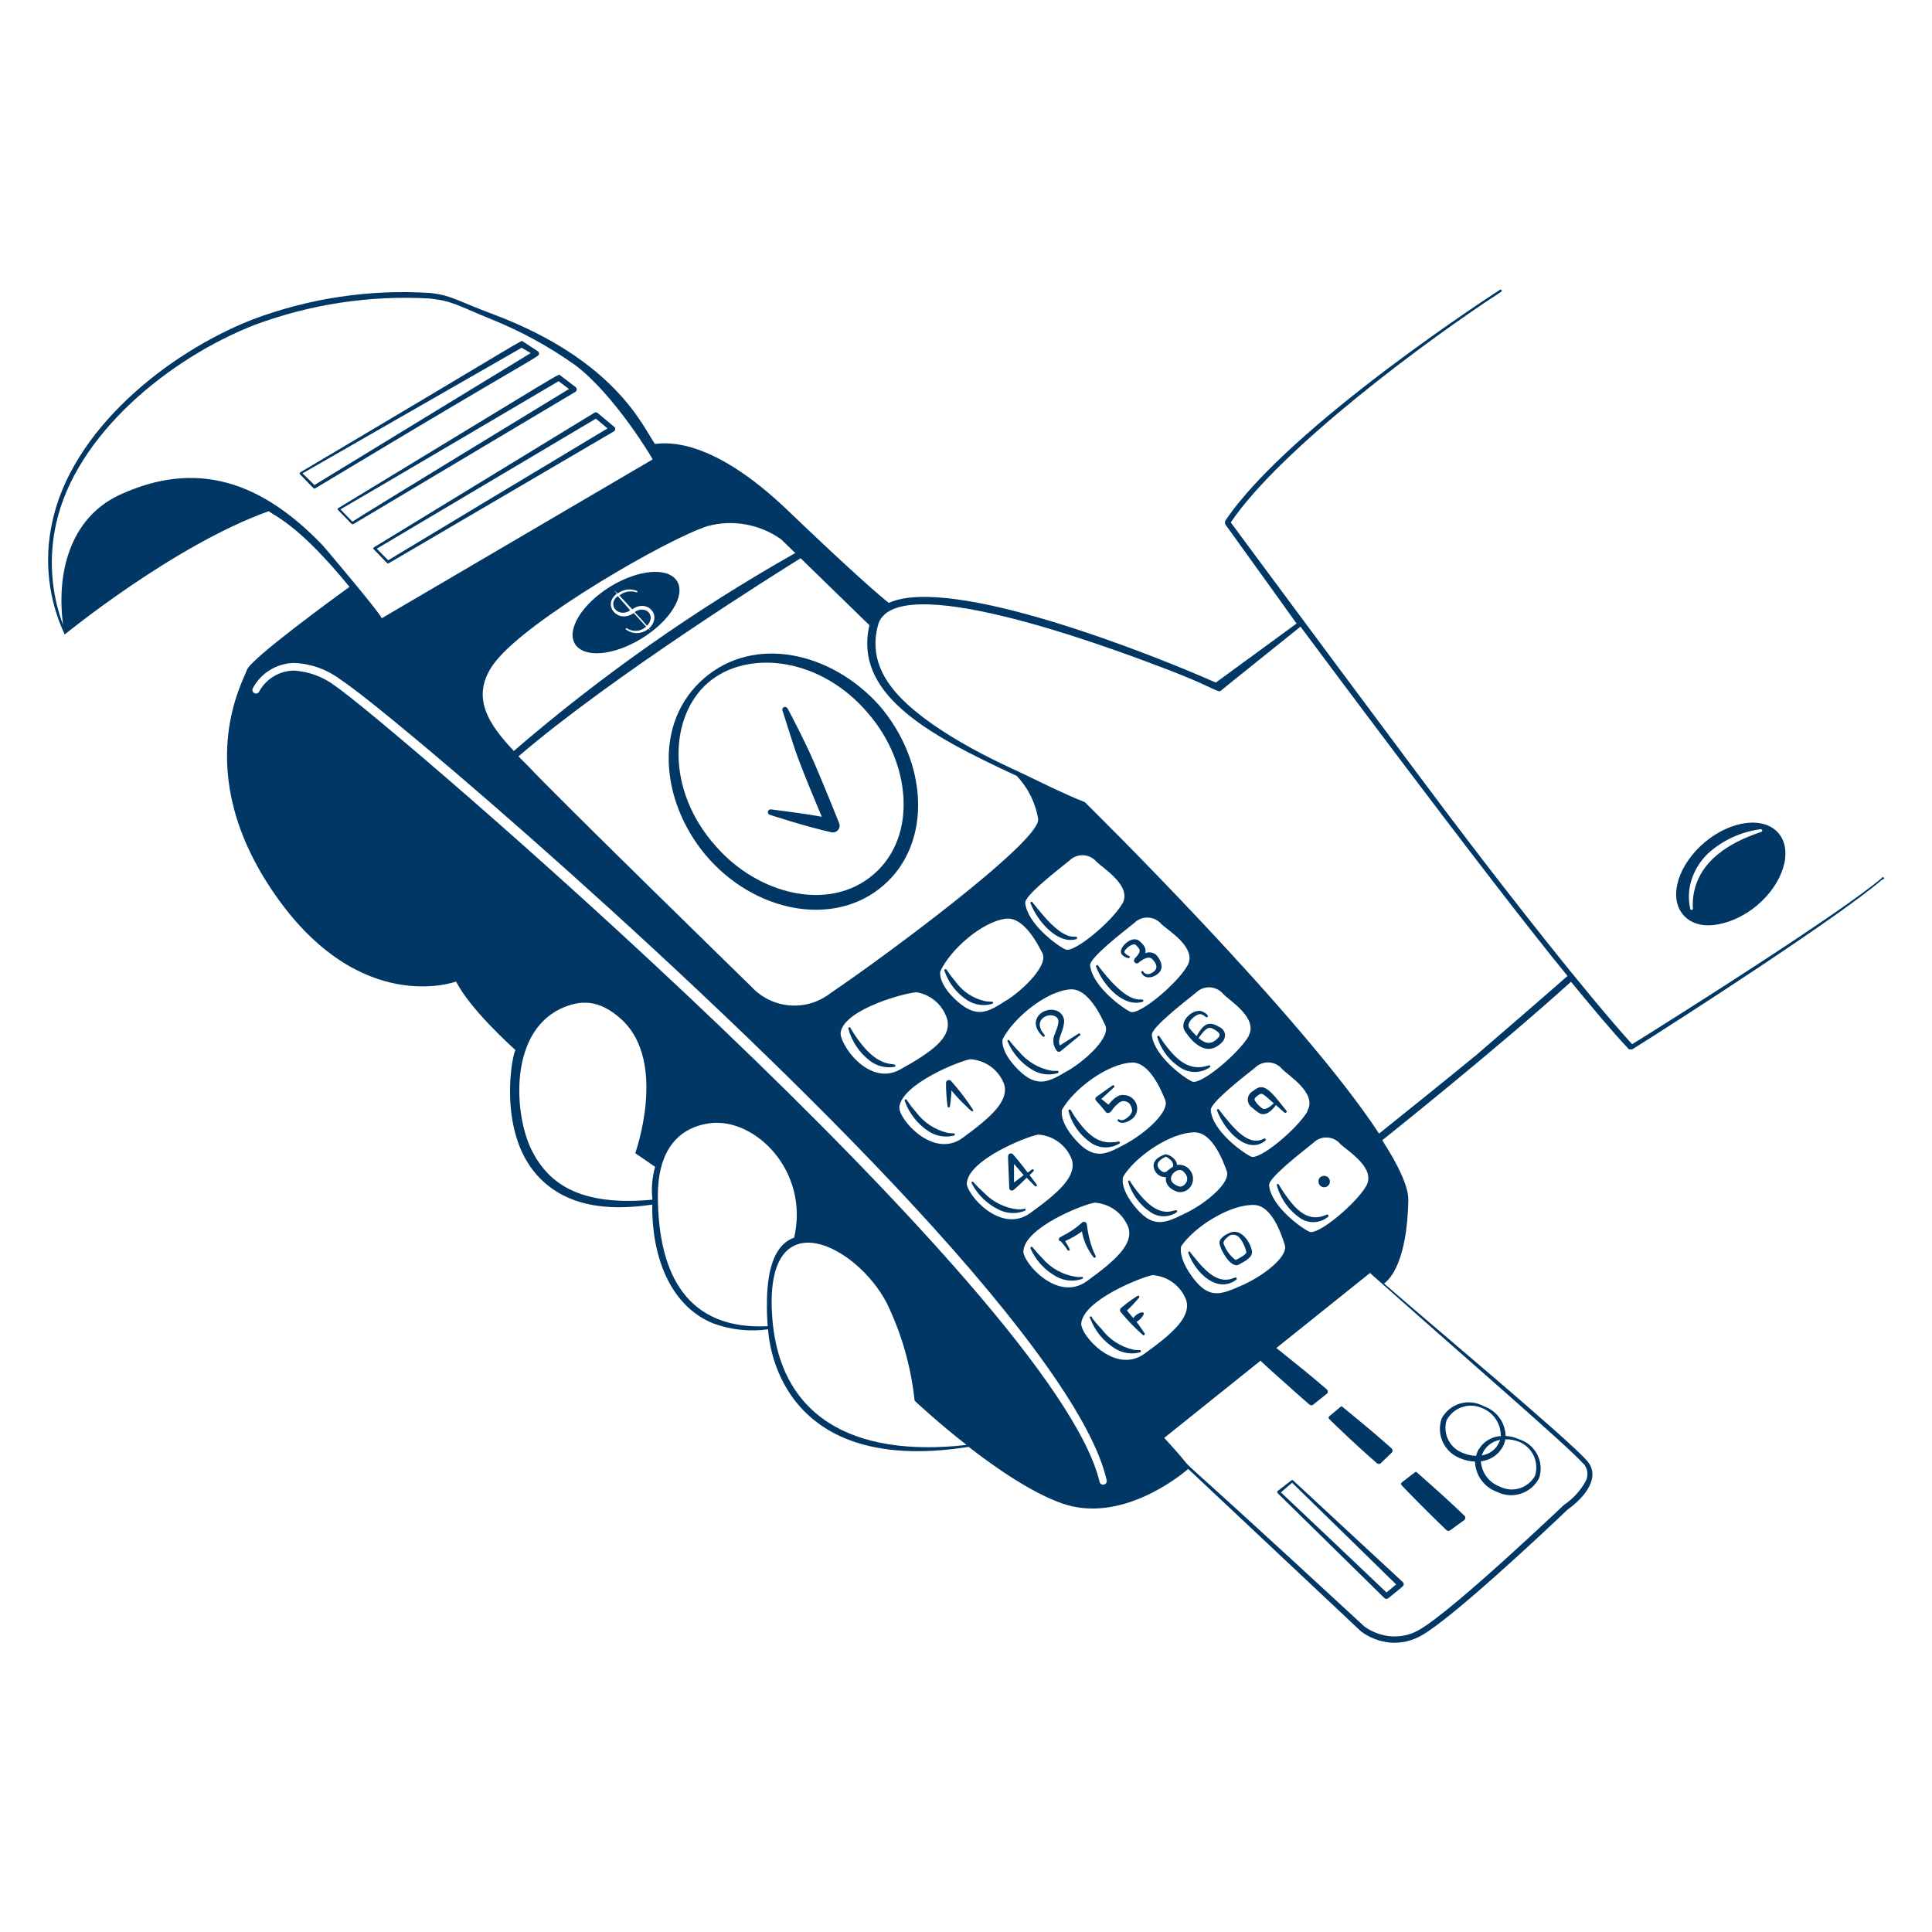 <svg width="400" height="400" viewBox="0 0 400 400" fill="none" xmlns="http://www.w3.org/2000/svg"><path fill-rule="evenodd" clip-rule="evenodd" d="M264.32 279.14C264.279 279.102 264.226 279.081 264.17 279.081C264.114 279.081 264.061 279.102 264.02 279.14L261.12 281.26C261.077 281.298 261.043 281.344 261.02 281.396C260.997 281.447 260.985 281.503 260.985 281.56C260.985 281.617 260.997 281.673 261.02 281.725C261.043 281.776 261.077 281.823 261.12 281.86C261.12 281.86 262.96 283.6 265.12 285.5C267.88 288 271.12 290.82 271.12 290.82C271.227 290.908 271.361 290.956 271.5 290.956C271.639 290.956 271.773 290.908 271.88 290.82L274.7 288.56C274.767 288.506 274.821 288.437 274.858 288.359C274.895 288.281 274.914 288.196 274.914 288.11C274.914 288.024 274.895 287.939 274.858 287.861C274.821 287.783 274.767 287.715 274.7 287.66C271.14 284.6 269.32 283.14 264.32 279.14ZM288.1 299.86C284.5 296.7 285.26 297.3 277.9 291.24C277.856 291.201 277.799 291.179 277.74 291.179C277.681 291.179 277.624 291.201 277.58 291.24L275.2 293.24C275.161 293.276 275.13 293.319 275.109 293.367C275.088 293.415 275.077 293.467 275.077 293.52C275.077 293.573 275.088 293.625 275.109 293.673C275.13 293.721 275.161 293.765 275.2 293.8C275.2 293.8 276.98 295.56 279.06 297.5C281.78 300.06 285.06 302.94 285.06 302.94C285.173 303.04 285.319 303.095 285.47 303.095C285.621 303.095 285.767 303.04 285.88 302.94L288.16 300.74C288.214 300.679 288.256 300.607 288.282 300.529C288.309 300.452 288.319 300.369 288.314 300.288C288.308 300.206 288.286 300.126 288.25 300.052C288.213 299.979 288.162 299.914 288.1 299.86ZM314.56 298C313.667 297.587 312.703 297.35 311.72 297.3C311.687 295.924 311.229 294.591 310.409 293.485C309.589 292.378 308.447 291.553 307.14 291.12C306.404 290.716 305.595 290.462 304.761 290.372C303.926 290.282 303.082 290.358 302.277 290.596C301.472 290.834 300.722 291.229 300.07 291.759C299.418 292.288 298.878 292.941 298.48 293.68C297.911 295.311 298.013 297.101 298.763 298.658C299.513 300.214 300.85 301.409 302.48 301.98C303.4 302.366 304.383 302.576 305.38 302.6C305.423 303.975 305.877 305.306 306.682 306.422C307.488 307.537 308.608 308.386 309.9 308.86C310.665 309.249 311.5 309.484 312.356 309.55C313.212 309.615 314.073 309.512 314.888 309.244C315.704 308.976 316.459 308.55 317.11 307.99C317.76 307.43 318.294 306.747 318.68 305.98C319.189 304.376 319.042 302.635 318.269 301.139C317.497 299.643 316.163 298.514 314.56 298ZM303.04 300.88C301.688 300.426 300.563 299.467 299.9 298.204C299.237 296.941 299.086 295.471 299.48 294.1C300.153 292.794 301.307 291.8 302.698 291.326C304.089 290.852 305.61 290.936 306.94 291.56C308.076 292.03 309.043 292.83 309.718 293.858C310.392 294.885 310.741 296.092 310.72 297.32C309.702 297.385 308.719 297.719 307.872 298.288C307.025 298.857 306.344 299.642 305.9 300.56C305.777 300.836 305.683 301.124 305.62 301.42C304.735 301.397 303.861 301.214 303.04 300.88ZM310.58 298.12C310.519 298.305 310.445 298.485 310.36 298.66C310.038 299.371 309.54 299.988 308.914 300.453C308.288 300.918 307.553 301.217 306.78 301.32L306.9 301C307.217 300.246 307.722 299.586 308.366 299.082C309.01 298.578 309.772 298.247 310.58 298.12ZM317.8 305.56C317.103 306.809 315.947 307.738 314.576 308.149C313.206 308.559 311.729 308.42 310.46 307.76C309.384 307.352 308.447 306.643 307.763 305.717C307.079 304.792 306.675 303.689 306.6 302.54C307.627 302.432 308.608 302.056 309.444 301.448C310.28 300.841 310.94 300.024 311.36 299.08C311.497 298.731 311.597 298.369 311.66 298C312.588 297.975 313.512 298.131 314.38 298.46C315.752 298.979 316.871 300.006 317.508 301.327C318.144 302.649 318.249 304.164 317.8 305.56ZM293.14 304.98L290.44 307.22L299.88 316.36L302.8 314.26L293.14 304.98Z" fill="#003764" /><path fill-rule="evenodd" clip-rule="evenodd" d="M293.3 304.8C293.256 304.761 293.199 304.739 293.14 304.739C293.081 304.739 293.024 304.761 292.98 304.8L290.2 306.94C290.161 306.977 290.129 307.022 290.108 307.072C290.087 307.122 290.075 307.176 290.075 307.23C290.075 307.284 290.087 307.338 290.108 307.388C290.129 307.438 290.161 307.483 290.2 307.52C290.2 307.52 291.9 309.3 293.86 311.28C296.44 313.88 299.5 316.82 299.5 316.82C299.607 316.908 299.741 316.956 299.88 316.956C300.019 316.956 300.153 316.908 300.26 316.82L303.18 314.7C303.244 314.644 303.295 314.574 303.33 314.497C303.365 314.419 303.383 314.335 303.383 314.25C303.383 314.165 303.365 314.081 303.33 314.003C303.295 313.926 303.244 313.856 303.18 313.8C299.88 310.62 297.68 308.68 293.3 304.8ZM293.12 305.3L291.02 307.3C293.92 309.88 297.18 312.98 299.94 315.68L301.94 314.28C299.72 312.1 297.2 309.62 293.12 305.3ZM267.7 306.48C267.659 306.442 267.606 306.421 267.55 306.421C267.494 306.421 267.441 306.442 267.4 306.48L264.54 308.68C264.506 308.71 264.479 308.747 264.46 308.788C264.441 308.83 264.432 308.875 264.432 308.92C264.432 308.965 264.441 309.01 264.46 309.052C264.479 309.093 264.506 309.13 264.54 309.16L286.64 330.88C286.748 330.983 286.891 331.04 287.04 331.04C287.189 331.04 287.332 330.983 287.44 330.88C290.54 328.38 290.6 328.38 290.62 328C290.623 327.918 290.608 327.837 290.577 327.761C290.546 327.685 290.499 327.616 290.44 327.56L267.7 306.48ZM267.52 306.98L265.2 308.98C266.02 309.72 285.72 328.4 287.06 329.7L289.06 328.04L267.52 306.98ZM274 243.46C274.238 243.427 274.481 243.468 274.695 243.578C274.91 243.687 275.086 243.859 275.2 244.071C275.313 244.283 275.36 244.525 275.332 244.764C275.305 245.003 275.205 245.228 275.046 245.408C274.887 245.589 274.677 245.717 274.443 245.775C274.21 245.832 273.964 245.817 273.739 245.732C273.515 245.646 273.321 245.493 273.186 245.295C273.05 245.096 272.978 244.861 272.98 244.62C272.963 244.331 273.061 244.048 273.252 243.831C273.443 243.614 273.712 243.481 274 243.46ZM77.38 113.34C77.351 113.362 77.327 113.391 77.311 113.424C77.295 113.457 77.287 113.493 77.287 113.53C77.287 113.567 77.295 113.603 77.311 113.636C77.327 113.669 77.351 113.698 77.38 113.72L80.16 116.6C80.21 116.634 80.269 116.653 80.33 116.653C80.391 116.653 80.45 116.634 80.5 116.6L127.12 89.3C127.198 89.247 127.263 89.175 127.307 89.092C127.351 89.008 127.374 88.915 127.374 88.82C127.374 88.725 127.351 88.632 127.307 88.548C127.263 88.465 127.198 88.393 127.12 88.34L123.7 85.48C123.601 85.408 123.482 85.37 123.36 85.37C123.238 85.37 123.119 85.408 123.02 85.48L77.38 113.34ZM123.38 86.68L78 113.6L80.36 116C81.44 115.34 123.06 90.3 125.78 88.7L123.38 86.68ZM70 105.22C69.971 105.242 69.947 105.271 69.931 105.304C69.915 105.337 69.907 105.373 69.907 105.41C69.907 105.447 69.915 105.483 69.931 105.516C69.947 105.549 69.971 105.578 70 105.6C72.92 108.58 72.86 108.68 73.14 108.52L119.14 81.12C119.222 81.065 119.29 80.991 119.337 80.904C119.384 80.817 119.408 80.719 119.408 80.62C119.408 80.521 119.384 80.424 119.337 80.336C119.29 80.249 119.222 80.175 119.14 80.12L116 77.72C115.56 77.34 118.46 75.82 70 105.22ZM115.66 78.92C114.28 79.76 71.66 104.82 70.48 105.46L72.96 108C74 107.22 115.06 82.2 117.8 80.54L115.66 78.92ZM62.12 97.82C62.091 97.842 62.067 97.871 62.051 97.904C62.035 97.937 62.027 97.973 62.027 98.01C62.027 98.047 62.035 98.083 62.051 98.116C62.067 98.149 62.091 98.178 62.12 98.2C65 101.16 64.96 101.28 65.24 101.12C112.14 72.9 111.58 74 111.6 73.22C111.602 73.117 111.577 73.014 111.528 72.923C111.479 72.832 111.408 72.755 111.32 72.7L108.26 70.7C107.78 70.4 110.92 68.92 62.12 97.82ZM108 72L62.64 98L65.1 100.42C66.18 99.74 107.1 74.8 109.88 73.1L108 72ZM145.78 140.42C135.24 149.52 136.7 165.78 146.1 177.04C156.1 188.88 172.64 192.18 182.88 183.34C193.12 174.5 192.1 157.66 182 146C172 134.9 156.16 131.46 145.78 140.42ZM146.58 141.36C154.7 134.34 170 136 179.86 147.84C188.46 157.84 190.1 173.06 180.88 181.02C171.66 188.98 156.88 185.14 148.22 175.22C137.78 163.56 138.58 148.28 146.58 141.36Z" fill="#003764" /><path fill-rule="evenodd" clip-rule="evenodd" d="M170.14 169.1C168.72 165.74 166.54 160.48 165.28 157.1C164.02 153.72 162 146.92 162 147.16C161.942 147.017 161.943 146.856 162.003 146.714C162.063 146.571 162.177 146.458 162.32 146.4C162.463 146.342 162.624 146.343 162.766 146.403C162.909 146.463 163.022 146.577 163.08 146.72C164.18 148.72 166.6 153.54 167.74 156.04C170.08 161.2 173.96 171.02 173.74 170.44C173.831 170.674 173.857 170.928 173.816 171.176C173.775 171.424 173.668 171.656 173.507 171.848C173.345 172.04 173.135 172.186 172.898 172.269C172.661 172.352 172.406 172.369 172.16 172.32C167.08 171.22 159.1 168.6 159.44 168.72C159.365 168.704 159.294 168.674 159.231 168.631C159.168 168.588 159.114 168.532 159.072 168.468C159.03 168.404 159.002 168.333 158.987 168.257C158.973 168.182 158.974 168.105 158.99 168.03C159.006 167.955 159.036 167.884 159.079 167.821C159.123 167.758 159.178 167.704 159.242 167.662C159.306 167.62 159.378 167.592 159.453 167.578C159.528 167.563 159.605 167.564 159.68 167.58C162.96 168 166.9 168.5 170.14 169.1ZM196.98 225.76C196.98 227.14 196.64 229.24 196.66 229.04C196.66 229.104 196.635 229.165 196.59 229.21C196.545 229.255 196.484 229.28 196.42 229.28C196.356 229.28 196.295 229.255 196.25 229.21C196.205 229.165 196.18 229.104 196.18 229.04C195.966 227.429 195.859 225.805 195.86 224.18C195.865 224.062 195.906 223.948 195.976 223.852C196.046 223.757 196.142 223.684 196.253 223.644C196.365 223.603 196.485 223.596 196.6 223.624C196.715 223.652 196.82 223.713 196.9 223.8C198.223 225.275 199.452 226.831 200.58 228.46L201.42 229.7C201.442 229.722 201.46 229.749 201.472 229.778C201.484 229.807 201.491 229.838 201.491 229.87C201.491 229.902 201.484 229.933 201.472 229.962C201.46 229.991 201.442 230.018 201.42 230.04C201.22 230.22 201.1 230.04 200 228.98C198.922 227.976 197.913 226.901 196.98 225.76ZM219.42 216.46L223.26 214.02C223.284 213.994 223.313 213.974 223.346 213.961C223.379 213.948 223.414 213.943 223.449 213.945C223.484 213.947 223.519 213.956 223.55 213.973C223.581 213.99 223.607 214.013 223.628 214.042C223.649 214.07 223.664 214.103 223.67 214.137C223.677 214.172 223.677 214.207 223.668 214.242C223.66 214.276 223.644 214.308 223.622 214.335C223.6 214.363 223.572 214.385 223.54 214.4L219.54 217.68C219.42 217.759 219.273 217.788 219.132 217.762C218.99 217.736 218.864 217.657 218.78 217.54C218.385 217.031 218.145 216.419 218.088 215.777C218.032 215.135 218.161 214.491 218.46 213.92C219.04 212.34 219.8 210.68 218.02 210.26C216.6 209.92 215 211.04 215.3 212.48C215.6 213.92 216.58 214.24 216.24 214.58C216.218 214.602 216.191 214.62 216.162 214.632C216.133 214.644 216.102 214.651 216.07 214.651C216.038 214.651 216.007 214.644 215.978 214.632C215.949 214.62 215.922 214.602 215.9 214.58C212.54 211.42 215.72 208.58 218.28 209.12C218.598 209.171 218.903 209.284 219.176 209.454C219.449 209.624 219.686 209.847 219.872 210.11C220.059 210.372 220.191 210.67 220.261 210.984C220.331 211.298 220.337 211.623 220.28 211.94C220 214 218.84 215.12 219.42 216.46ZM237.12 197.34C237.524 197.17 237.969 197.127 238.398 197.217C238.826 197.306 239.218 197.523 239.52 197.84C241.1 199.84 240.64 201.3 238.98 202.08C238.534 202.302 238.035 202.392 237.54 202.34C237.282 202.298 237.038 202.194 236.83 202.037C236.621 201.881 236.453 201.676 236.34 201.44C236.317 201.412 236.3 201.379 236.291 201.343C236.283 201.308 236.282 201.271 236.29 201.235C236.298 201.199 236.314 201.166 236.337 201.137C236.359 201.109 236.388 201.086 236.421 201.07C236.454 201.054 236.491 201.046 236.527 201.047C236.564 201.047 236.6 201.056 236.632 201.072C236.665 201.089 236.693 201.112 236.716 201.141C236.738 201.17 236.753 201.204 236.76 201.24C236.9 201.46 237.46 202.06 238.6 201.36C239.74 200.66 239.64 199.68 238.6 198.6C237.56 197.52 235.52 199.5 235.72 199.36C235.6 199.443 235.455 199.479 235.311 199.462C235.166 199.446 235.033 199.377 234.935 199.27C234.837 199.162 234.782 199.023 234.779 198.878C234.776 198.733 234.826 198.591 234.92 198.48C236.44 196.88 236.06 196.58 235.22 195.7C234.68 195.1 233.22 196.18 232.84 196.88C232.799 196.971 232.788 197.073 232.81 197.17C232.831 197.268 232.884 197.355 232.96 197.42C233.185 197.636 233.45 197.806 233.74 197.92C234.04 197.92 233.9 198.46 233.6 198.38C233.3 198.3 231.72 197.84 232.14 196.6C232.56 195.36 234.7 193.64 236.02 194.92C236.82 195.66 237.38 196.34 237.12 197.34ZM212.56 243.84C210.56 245.84 209.66 246.52 209.86 246.36C209.782 246.429 209.687 246.475 209.584 246.491C209.481 246.507 209.376 246.493 209.281 246.451C209.186 246.409 209.105 246.34 209.048 246.253C208.991 246.166 208.96 246.064 208.96 245.96C208.74 239.2 208.48 239.08 209.08 238.84C209.193 238.794 209.317 238.785 209.436 238.813C209.554 238.842 209.661 238.907 209.74 239C211.28 240.8 212.06 241.82 212.78 242.78L213.64 242.14C213.688 242.098 213.75 242.076 213.814 242.08C213.878 242.083 213.938 242.112 213.98 242.16C214.022 242.208 214.044 242.27 214.04 242.334C214.037 242.398 214.008 242.458 213.96 242.5L213.16 243.28L214.66 245.28C214.685 245.329 214.693 245.384 214.682 245.438C214.671 245.491 214.642 245.54 214.6 245.575C214.558 245.609 214.506 245.629 214.451 245.63C214.397 245.631 214.343 245.613 214.3 245.58L212.56 243.84ZM209.94 241.04V244.82L211.94 243.3C211.34 242.58 210.8 242 210 241.04H209.94ZM229.5 228.72C230.28 227.7 231.5 226.5 232.74 226.72C233.477 226.751 234.173 227.07 234.678 227.609C235.183 228.147 235.456 228.862 235.44 229.6C235.422 230.078 235.279 230.544 235.027 230.951C234.775 231.357 234.421 231.691 234 231.92C232.28 233.02 231.1 232.16 231.44 231.8C231.462 231.778 231.489 231.76 231.518 231.748C231.547 231.736 231.578 231.729 231.61 231.729C231.642 231.729 231.673 231.736 231.702 231.748C231.731 231.76 231.758 231.778 231.78 231.8C232.56 232.4 234.56 230.74 234.38 229.8C234.16 228.48 233.58 228.04 232.62 227.96C232.222 227.978 231.845 228.142 231.56 228.42C230.24 229.44 230.18 230.3 229.56 230.42C228.94 230.54 229.08 230.28 227.78 228.82C226.8 227.76 226.76 227.72 226.78 227.48C226.798 227.343 226.862 227.217 226.96 227.12L230.32 224.74C230.37 224.698 230.436 224.677 230.501 224.683C230.567 224.688 230.628 224.72 230.67 224.77C230.712 224.82 230.733 224.886 230.727 224.951C230.722 225.017 230.69 225.078 230.64 225.12L228.02 227.52L229.5 228.72ZM247.76 214.52C249.4 211.46 250.64 211.54 252.58 212.7C252.848 212.84 253.08 213.038 253.261 213.281C253.441 213.523 253.564 213.803 253.62 214.1C253.646 214.416 253.602 214.734 253.492 215.031C253.381 215.329 253.206 215.598 252.98 215.82C250.98 217.82 248.98 217.46 246.98 215.54C246.379 214.926 245.836 214.256 245.36 213.54C243.94 211.54 246.92 208.8 248.78 209.36C249.26 209.52 250.38 210.2 250 210.54C249.62 210.88 249.54 210.16 248.62 209.98C247.7 209.8 245.38 211.76 246.26 212.88C246.714 213.467 247.216 214.015 247.76 214.52ZM248.16 214.9C249.56 216.16 250.84 216.34 252.16 214.9C252.27 214.821 252.359 214.715 252.418 214.593C252.478 214.471 252.506 214.336 252.5 214.2C252.5 213.72 251.36 213.1 251.02 212.94C250.761 212.808 250.463 212.772 250.18 212.84C249.6 213.1 248.98 213.7 248.16 214.9ZM219.6 256.98H219.42C219.334 256.923 219.271 256.838 219.242 256.739C219.213 256.64 219.219 256.535 219.26 256.44C219.26 256.24 219.72 256.04 219.94 255.9C221.393 255.191 222.739 254.282 223.94 253.2C224.012 253.102 224.112 253.029 224.227 252.989C224.342 252.95 224.466 252.946 224.583 252.978C224.7 253.011 224.805 253.078 224.883 253.171C224.961 253.264 225.009 253.379 225.02 253.5C225.171 254.856 225.446 256.194 225.84 257.5C226.62 260.06 227.12 260.1 226.78 260.34C226.733 260.381 226.672 260.403 226.61 260.403C226.548 260.403 226.487 260.381 226.44 260.34C225.191 258.778 224.352 256.929 224 254.96C222.913 255.746 221.746 256.416 220.52 256.96C220.92 257.56 221.44 258.56 221.44 258.56C221.457 258.588 221.469 258.618 221.474 258.65C221.479 258.682 221.478 258.715 221.47 258.747C221.463 258.778 221.449 258.808 221.43 258.834C221.412 258.861 221.388 258.883 221.36 258.9C221.332 258.917 221.302 258.929 221.27 258.934C221.238 258.939 221.205 258.938 221.173 258.93C221.142 258.923 221.112 258.909 221.086 258.891C221.059 258.872 221.037 258.848 221.02 258.82C220.601 258.166 220.126 257.551 219.6 256.98ZM241.42 243.72C241.078 243.737 240.737 243.683 240.418 243.56C240.098 243.438 239.808 243.25 239.565 243.009C239.322 242.768 239.132 242.48 239.008 242.161C238.883 241.843 238.826 241.502 238.84 241.16C239.02 239.5 241.54 238.92 241.34 238.98C241.779 239.061 242.196 239.232 242.564 239.484C242.933 239.735 243.245 240.061 243.48 240.44C243.593 240.673 243.668 240.923 243.7 241.18C244.219 241.107 244.748 241.177 245.23 241.38C245.713 241.584 246.131 241.915 246.441 242.338C246.751 242.76 246.94 243.259 246.99 243.78C247.039 244.302 246.945 244.827 246.72 245.3C246.485 245.786 246.11 246.191 245.643 246.462C245.176 246.733 244.639 246.858 244.1 246.82C242.62 246.54 241.08 245.28 241.42 243.72ZM243 242.8C242.3 243.62 242.16 244.38 243 245.06C243.381 245.363 243.825 245.575 244.3 245.68C244.496 245.691 244.692 245.642 244.86 245.54C245.081 245.435 245.276 245.283 245.43 245.093C245.585 244.903 245.695 244.681 245.752 244.443C245.81 244.206 245.813 243.958 245.763 243.719C245.712 243.479 245.609 243.254 245.46 243.06C244.72 242 244 242 243 242.8ZM241.4 239.46C240.68 239.78 239.64 240.42 239.66 241.2C239.68 241.98 240.86 243.2 241.66 242.44C242.03 242.117 242.424 241.822 242.84 241.56C243.12 240.6 242.28 240 241.4 239.46ZM264.16 228.78C263.3 230.02 261.94 231.24 260.62 230.4C260.139 230.083 259.685 229.729 259.26 229.34C258.971 229.153 258.735 228.895 258.575 228.591C258.415 228.286 258.336 227.946 258.346 227.602C258.357 227.258 258.455 226.923 258.633 226.628C258.81 226.333 259.061 226.09 259.36 225.92C260.76 224.86 261.68 224.38 264.12 227.22C264.72 227.92 265.42 228.82 266.32 229.94C266.346 229.964 266.367 229.994 266.381 230.026C266.395 230.059 266.403 230.094 266.403 230.13C266.403 230.166 266.395 230.201 266.381 230.234C266.367 230.266 266.346 230.296 266.32 230.32C266 230.56 266 230.42 264.16 228.78ZM263.72 228.42C261.08 226.1 261.32 226.14 260.18 227C259.82 227.28 259.68 227.52 259.76 227.78C260.148 228.45 260.681 229.024 261.32 229.46C262 230 263.22 228.92 263.72 228.42ZM235.3 273.66C235.66 274.12 235.86 274.4 236.22 274.94C236.96 276 237.14 276.2 236.94 276.38C236.918 276.402 236.891 276.42 236.862 276.432C236.833 276.444 236.802 276.451 236.77 276.451C236.738 276.451 236.707 276.444 236.678 276.432C236.649 276.42 236.622 276.402 236.6 276.38C234.964 274.936 233.446 273.365 232.06 271.68C231.95 271.568 231.888 271.417 231.888 271.26C231.888 271.103 231.95 270.952 232.06 270.84C232.808 270.185 233.596 269.577 234.42 269.02C235.48 268.3 235.64 268.14 235.82 268.34C235.842 268.362 235.86 268.389 235.872 268.418C235.884 268.447 235.891 268.478 235.891 268.51C235.891 268.542 235.884 268.573 235.872 268.602C235.86 268.631 235.842 268.658 235.82 268.68C235.037 269.613 234.202 270.501 233.32 271.34L234.64 272.9C234.989 272.375 235.503 271.981 236.1 271.78C237.58 271.36 236.38 272.94 235.68 273.44C235.56 273.524 235.433 273.597 235.3 273.66ZM254.48 255.3C254.18 255.44 252.48 256.16 252.48 257.3C252.48 258.44 254.8 262.76 256.48 261.82C257.68 261.16 259.42 260.34 259.2 259C258.74 256.74 256.68 254.18 254.48 255.3ZM254.68 255.74C254.24 256 253.26 256.78 253.3 257.4C253.768 258.767 254.631 259.964 255.78 260.84H255.9C256.32 260.62 258.12 259.72 258.04 259.26C257.812 258.146 257.318 257.103 256.6 256.22C256.363 255.959 256.055 255.774 255.713 255.689C255.371 255.603 255.012 255.621 254.68 255.74ZM175.64 212.98C176.347 215.58 177.877 217.881 180 219.54C180.717 220.114 181.548 220.531 182.437 220.762C183.326 220.992 184.254 221.033 185.16 220.88C185.191 220.88 185.221 220.874 185.249 220.862C185.277 220.849 185.302 220.831 185.323 220.809C185.344 220.786 185.36 220.759 185.369 220.73C185.379 220.701 185.383 220.671 185.38 220.64C185.38 219.8 182.24 221.6 177.72 215.34C177.117 214.538 176.569 213.696 176.08 212.82C176 212.52 175.52 212.7 175.64 212.98ZM187.34 228C188.252 230.541 189.965 232.717 192.22 234.2C192.985 234.709 193.848 235.054 194.753 235.212C195.659 235.37 196.587 235.339 197.48 235.12C197.512 235.115 197.542 235.104 197.569 235.087C197.597 235.071 197.62 235.048 197.639 235.022C197.658 234.996 197.671 234.967 197.678 234.935C197.685 234.904 197.686 234.872 197.68 234.84C197.68 234.52 197.4 234.72 196.24 234.56C193.585 233.94 191.238 232.395 189.62 230.2C188.951 229.444 188.337 228.642 187.78 227.8C187.64 227.42 187.2 227.62 187.34 228ZM201.18 245C202.427 247.396 204.421 249.32 206.86 250.48C207.684 250.883 208.582 251.11 209.499 251.144C210.415 251.178 211.328 251.02 212.18 250.68C212.209 250.673 212.237 250.66 212.261 250.642C212.286 250.624 212.306 250.601 212.321 250.575C212.336 250.549 212.345 250.52 212.349 250.489C212.352 250.459 212.349 250.429 212.34 250.4C212.34 250.08 212.04 250.4 210.88 250.4C208.164 250.149 205.629 248.928 203.74 246.96C202.98 246.288 202.259 245.574 201.58 244.82C201.42 244.46 201.02 244.72 201.18 245ZM213.36 258.5C214.46 260.964 216.335 263 218.7 264.3C219.504 264.747 220.392 265.023 221.307 265.109C222.223 265.195 223.147 265.09 224.02 264.8C224.08 264.786 224.133 264.749 224.166 264.696C224.2 264.644 224.212 264.581 224.2 264.52C224.2 264.2 223.9 264.52 222.72 264.34C220.027 263.933 217.571 262.57 215.8 260.5C215.094 259.79 214.426 259.042 213.8 258.26C213.768 258.202 213.714 258.158 213.651 258.14C213.587 258.121 213.518 258.128 213.46 258.16C213.402 258.192 213.358 258.246 213.34 258.309C213.321 258.373 213.328 258.442 213.36 258.5ZM225.74 273C226.689 275.528 228.438 277.677 230.72 279.12C231.49 279.626 232.358 279.966 233.267 280.118C234.176 280.269 235.107 280.229 236 280C236.032 279.995 236.062 279.984 236.089 279.967C236.117 279.95 236.14 279.928 236.159 279.902C236.178 279.876 236.191 279.847 236.198 279.815C236.205 279.784 236.206 279.752 236.2 279.72C236.2 279.4 235.9 279.6 234.74 279.46C232.077 278.883 229.711 277.363 228.08 275.18C227.359 274.441 226.691 273.652 226.08 272.82C226.087 272.776 226.081 272.731 226.064 272.69C226.047 272.649 226.018 272.614 225.982 272.588C225.946 272.562 225.903 272.547 225.859 272.544C225.814 272.541 225.77 272.55 225.731 272.571C225.691 272.592 225.658 272.623 225.636 272.662C225.613 272.7 225.602 272.744 225.603 272.789C225.604 272.833 225.617 272.876 225.641 272.914C225.666 272.951 225.7 272.981 225.74 273ZM195.54 200.98C196.376 203.49 198.04 205.641 200.26 207.08C201.012 207.569 201.86 207.889 202.747 208.02C203.634 208.152 204.539 208.09 205.4 207.84C205.431 207.838 205.461 207.829 205.488 207.814C205.515 207.8 205.539 207.779 205.558 207.755C205.577 207.73 205.591 207.702 205.598 207.672C205.605 207.642 205.606 207.61 205.6 207.58C205.6 207.26 205.3 207.46 204.18 207.32C201.58 206.81 199.279 205.312 197.76 203.14C197.121 202.389 196.527 201.601 195.98 200.78C195.953 200.722 195.905 200.676 195.845 200.654C195.785 200.631 195.718 200.634 195.66 200.66C195.602 200.687 195.556 200.735 195.534 200.795C195.511 200.855 195.513 200.922 195.54 200.98ZM208.56 215.48C209.576 217.985 211.38 220.092 213.7 221.48C214.482 221.959 215.356 222.269 216.266 222.39C217.175 222.511 218.1 222.439 218.98 222.18C219.009 222.175 219.037 222.165 219.062 222.149C219.087 222.133 219.108 222.112 219.125 222.088C219.142 222.064 219.154 222.037 219.16 222.008C219.166 221.979 219.166 221.949 219.16 221.92C219.16 221.58 218.88 221.8 217.7 221.68C215.041 221.196 212.644 219.777 210.94 217.68C210.218 216.956 209.55 216.18 208.94 215.36C208.909 215.335 208.873 215.319 208.834 215.312C208.795 215.304 208.756 215.307 208.718 215.319C208.68 215.331 208.646 215.352 208.619 215.38C208.591 215.408 208.571 215.442 208.56 215.48ZM221.24 230.1C221.992 232.856 223.737 235.235 226.14 236.78C226.983 237.286 227.947 237.553 228.93 237.553C229.913 237.553 230.877 237.286 231.72 236.78C231.748 236.769 231.774 236.753 231.796 236.731C231.817 236.71 231.834 236.684 231.846 236.656C231.857 236.628 231.862 236.598 231.861 236.568C231.86 236.537 231.853 236.507 231.84 236.48C231.72 236.16 231.52 236.48 230.32 236.48C227.38 236.78 225.22 234.78 223.46 232.48C222.809 231.644 222.221 230.762 221.7 229.84C221.666 229.779 221.608 229.734 221.541 229.715C221.473 229.697 221.401 229.706 221.34 229.74C221.279 229.775 221.234 229.832 221.215 229.899C221.197 229.967 221.206 230.039 221.24 230.1ZM233.58 244.72C234.363 247.305 236.026 249.533 238.28 251.02C239.067 251.538 239.988 251.814 240.93 251.814C241.872 251.814 242.793 251.538 243.58 251.02C243.609 251.007 243.635 250.989 243.657 250.965C243.679 250.942 243.696 250.915 243.707 250.885C243.718 250.855 243.723 250.824 243.722 250.792C243.721 250.76 243.713 250.729 243.7 250.7C243.34 249.92 240.66 253.2 235.7 246.98C235.059 246.2 234.471 245.378 233.94 244.52C234 244.24 233.46 244.44 233.58 244.72ZM246 259.36C247.56 263.72 252.16 267.88 256 264.92C256.039 264.876 256.061 264.819 256.061 264.76C256.061 264.701 256.039 264.644 256 264.6C255.82 264.3 255.68 264.6 254.6 264.86C252.06 265.42 249.88 263.38 248.2 261.44C246.82 259.84 246.2 258.94 246.36 259.14C246.323 259.118 246.28 259.107 246.237 259.108C246.194 259.108 246.151 259.12 246.115 259.143C246.078 259.165 246.048 259.198 246.027 259.236C246.007 259.274 245.998 259.317 246 259.36ZM264.34 245.34C265.106 248.174 266.867 250.638 269.3 252.28C270.167 252.83 271.187 253.089 272.212 253.021C273.237 252.952 274.213 252.56 275 251.9C275.036 251.854 275.055 251.798 275.055 251.74C275.055 251.682 275.036 251.626 275 251.58C274.82 251.28 274.68 251.58 273.46 251.9C270.52 252.6 268.28 250.36 266.5 247.9C265.85 247.02 265.25 246.106 264.7 245.16C264.666 245.14 264.626 245.128 264.587 245.127C264.547 245.126 264.507 245.134 264.471 245.152C264.435 245.17 264.405 245.197 264.382 245.23C264.359 245.262 264.344 245.3 264.34 245.34ZM252 230C253.66 234.32 258.4 239.16 262 236.14C262.041 236.093 262.063 236.032 262.063 235.97C262.063 235.908 262.041 235.847 262 235.8C261.8 235.5 261.66 235.92 260.6 236.12C258.22 236.56 255.82 233.96 254.28 232.12C252.74 230.28 252.28 229.58 252.42 229.78C252.409 229.747 252.391 229.717 252.367 229.692C252.343 229.667 252.314 229.647 252.282 229.634C252.25 229.621 252.215 229.615 252.18 229.617C252.146 229.619 252.112 229.628 252.081 229.644C252.051 229.66 252.024 229.683 252.003 229.71C251.981 229.738 251.966 229.77 251.959 229.803C251.951 229.837 251.951 229.872 251.958 229.906C251.965 229.94 251.979 229.972 252 230ZM239.62 214.78C240.466 217.533 242.324 219.863 244.82 221.3C245.695 221.767 246.681 221.986 247.672 221.933C248.662 221.88 249.62 221.558 250.44 221C250.494 220.974 250.536 220.929 250.558 220.873C250.58 220.818 250.581 220.756 250.56 220.7C250.4 220.38 250.24 220.7 249.02 220.88C246.06 221.36 243.82 219.5 241.94 217.18C241.256 216.356 240.628 215.487 240.06 214.58C240.033 214.522 239.985 214.476 239.925 214.454C239.865 214.431 239.798 214.434 239.74 214.46C239.682 214.487 239.636 214.535 239.614 214.595C239.591 214.655 239.593 214.722 239.62 214.78ZM226.94 200.16C228.4 204 232.56 208.62 236.54 207.42C236.569 207.415 236.597 207.405 236.622 207.389C236.647 207.373 236.668 207.352 236.685 207.328C236.702 207.304 236.714 207.277 236.72 207.248C236.726 207.219 236.726 207.189 236.72 207.16C236.56 206.3 234.72 208.7 229.2 202.22C227.7 200.44 227.2 199.72 227.36 199.92C227.22 199.64 226.78 199.88 226.94 200.16ZM213.38 187.08C214.84 190.8 218.98 195.56 222.8 194.44C222.832 194.435 222.862 194.424 222.889 194.407C222.917 194.39 222.94 194.368 222.959 194.342C222.978 194.316 222.991 194.287 222.998 194.255C223.005 194.224 223.006 194.192 223 194.16C222.84 193.3 221.18 195.72 215.64 189.12C214.14 187.34 213.64 186.64 213.8 186.86C213.789 186.827 213.771 186.797 213.747 186.772C213.723 186.747 213.694 186.727 213.662 186.714C213.63 186.701 213.595 186.695 213.56 186.697C213.526 186.699 213.492 186.708 213.461 186.724C213.431 186.74 213.404 186.763 213.383 186.79C213.361 186.818 213.346 186.85 213.339 186.883C213.331 186.917 213.331 186.952 213.338 186.986C213.345 187.02 213.359 187.052 213.38 187.08ZM126.3 121.48C132.14 117.88 138.3 117.36 140.16 120.3C142.02 123.24 138.72 128.56 132.9 132.16C127.08 135.76 120.9 136.3 119.06 133.34C117.22 130.38 120.48 125.1 126.3 121.48ZM127.9 122.86C128.463 122.43 129.13 122.157 129.832 122.069C130.535 121.981 131.249 122.082 131.9 122.36C132.08 122.36 131.9 122.74 131.76 122.64C131.168 122.437 130.533 122.389 129.916 122.501C129.3 122.613 128.723 122.881 128.24 123.28L130.9 126.16C133.92 123.94 137.3 127.32 134.34 130.16L134.54 130.38C134.54 130.38 134.54 130.54 134.42 130.38L134.24 130.18C133.6 130.733 132.79 131.048 131.945 131.074C131.1 131.099 130.272 130.833 129.6 130.32C129.568 130.296 129.547 130.261 129.541 130.221C129.536 130.182 129.546 130.142 129.57 130.11C129.594 130.078 129.629 130.057 129.669 130.052C129.708 130.046 129.748 130.056 129.78 130.08C130.388 130.481 131.113 130.666 131.839 130.604C132.565 130.542 133.249 130.238 133.78 129.74L131.2 126.92C127.96 129.24 124.56 125.24 127.72 122.92L127.14 122.24L127.9 122.86ZM133.9 129.62C136.04 127.38 133.58 125.18 131.38 126.72C132.62 128 133.2 128.68 134 129.62H133.9ZM127.9 123.42C125.54 125.22 128.08 128.02 130.48 126.36L127.9 123.42ZM368.3 172.6C371.26 176.24 369.2 182.92 363.7 187.52C359.24 191.26 351.84 193.52 348.38 189.28C345.42 185.64 347.48 178.96 352.98 174.36C358.48 169.76 365.34 168.96 368.3 172.6ZM350.5 188.1C350.424 187.131 350.471 186.157 350.64 185.2C351.8 178.22 358.02 174.44 364.64 172.24C364.714 172.222 364.778 172.174 364.817 172.109C364.857 172.043 364.869 171.964 364.85 171.89C364.831 171.816 364.784 171.752 364.718 171.713C364.653 171.673 364.574 171.661 364.5 171.68C360.419 172.213 356.601 173.987 353.56 176.76C352.063 178.223 350.932 180.018 350.26 182C349.587 184.006 349.483 186.159 349.96 188.22C349.984 188.282 350.03 188.333 350.089 188.365C350.148 188.396 350.216 188.405 350.281 188.391C350.346 188.376 350.404 188.339 350.444 188.286C350.484 188.233 350.504 188.167 350.5 188.1Z" fill="#003764" /><path fill-rule="evenodd" clip-rule="evenodd" d="M389.6 181.78C381.18 188.98 347.42 210.28 337.92 216.2C328.14 205.4 312.64 185.46 303.78 173.86C295.24 162.74 256.4 110.34 254.82 108.16C265.1 92.9 295.74 70.16 310.82 60.4C311.08 60.24 310.82 59.82 310.56 60C310.76 59.86 266.94 88 253.64 107.88V108.5C263.44 122.08 268.22 128.78 268.44 129.1L251.72 141.32C238.7 135.54 197 118.94 184 124.82C182 123.22 176.42 118.44 163.02 105.6C147.44 90.7 138.2 91.6 135.6 91.92C133.06 88.26 127.42 74.56 102 65.02C94.6 62.26 93.58 61.18 89.1 60.66C76.547 59.853 63.967 61.735 52.2 66.18C34.48 73.16 14.76 89.16 10.8 108.18C9.091 115.982 10.005 124.13 13.4 131.36C13.4 131.36 36.12 112.78 55.64 105.84C57.16 107.02 61.9 108.72 72.36 121.5C70.24 123.04 51.86 136.38 51.12 138.7C50.38 141.02 39.28 159.82 56.94 185.22C74.6 210.62 94.42 203.22 94.42 203.22C97.38 208.94 105.42 216.22 106.74 217.42C106.02 218.22 103.02 233.96 111.04 243.14C117.04 249.98 126.1 250.74 135.04 249.4C134.9 259.4 138.32 270.16 147.62 273.98C151.259 275.328 155.176 275.754 159.02 275.22C159.14 276.44 160.42 305.84 200.42 299.58C200.472 299.598 200.528 299.598 200.58 299.58C206.42 304.12 213.64 309.04 219.82 311.24C231.98 315.58 244.32 305.6 246 304.12L281.8 337.78C283.554 339.078 285.628 339.873 287.8 340.08C290.003 340.257 292.21 339.777 294.14 338.7C300.36 335.32 319.46 317.4 324.56 312.54C328.16 309.98 331.52 305.76 328.56 302.42C324.68 297.92 295.64 273.7 286.56 265.74C287.8 264.84 291.34 261.2 291.58 248.4C291.58 245.66 289.58 241.34 286.18 236.08C286.36 235.92 309.6 217.44 325.26 203.26C329.02 207.84 333.26 212.98 337.26 217.26H337.94C347.54 211.26 381.14 189.56 389.74 182.06C389.785 182.079 389.835 182.084 389.883 182.073C389.931 182.063 389.975 182.038 390.008 182.003C390.041 181.967 390.063 181.922 390.07 181.873C390.077 181.825 390.069 181.775 390.047 181.731C390.025 181.688 389.991 181.651 389.948 181.628C389.905 181.605 389.855 181.595 389.807 181.6C389.758 181.605 389.712 181.625 389.675 181.658C389.638 181.69 389.612 181.733 389.6 181.78ZM180 129.44C178.42 136.22 181.06 141.84 186.74 146.88C192.42 151.92 200.74 156.12 210.5 160.64C212.847 163.104 214.395 166.221 214.94 169.58C215.48 174.22 181.9 198.94 172 205.58C169.594 207.485 166.555 208.405 163.496 208.157C160.437 207.908 157.587 206.508 155.52 204.24C155.52 204.24 114.68 164.4 109.34 158.6L107.34 156.6C126.66 140 161.54 118.18 165.76 115.58L180 129.44ZM221.06 221.68C217.38 223.84 214.86 225.48 210.88 221.54C206.9 217.6 207.58 215.18 207.58 215.18C209.76 210.82 216.6 205.18 221.58 204.84C225.32 204.54 228.04 210.56 228.82 212.26C230 214.66 224.96 219.4 221.1 221.68H221.06ZM234.3 219.98C238.06 219.84 240.52 225.98 241.24 227.72C242.26 230.14 237.04 234.68 233.1 236.8C229.16 238.92 226.72 240.34 222.92 236.26C219.12 232.18 219.88 229.76 219.88 229.76C222.28 225.48 229.34 220.18 234.34 220L234.3 219.98ZM208.44 207.06C204.84 209.36 202.44 211.06 198.24 207.34C194.04 203.62 194.68 201.12 194.68 201.12C196.68 196.68 203.3 190.8 208.28 190.2C212 189.76 214.96 195.66 215.82 197.34C217.06 199.68 212.24 204.64 208.48 207.06H208.44ZM196.18 211.44C196.78 214.94 192.92 217.8 186.34 221.44C179.76 225.08 173.6 215.92 174.06 213.64C175.04 208.84 187.62 205.48 189.82 205.44C191.355 205.708 192.779 206.419 193.916 207.485C195.053 208.55 195.854 209.925 196.22 211.44H196.18ZM186.18 229.3C186.62 224.42 198.72 219.64 200.9 219.3C202.442 219.395 203.924 219.935 205.167 220.854C206.409 221.773 207.358 223.033 207.9 224.48C208.9 227.88 205.38 231.16 199.28 235.6C193.18 240.04 186 231.62 186.22 229.3H186.18ZM200.18 244.9C200.62 240 212.74 235.26 214.94 234.9C216.481 235.001 217.96 235.545 219.199 236.468C220.438 237.39 221.383 238.652 221.92 240.1C222.9 243.5 219.38 246.78 213.26 251.18C207.14 255.58 200 247.2 200.16 244.9H200.18ZM211.9 258.9C212.34 254.02 224.46 249.28 226.66 249C228.201 249.101 229.68 249.645 230.919 250.568C232.158 251.49 233.103 252.752 233.64 254.2C234.62 257.6 231.08 260.88 224.98 265.28C218.88 269.68 211.66 261.28 211.88 258.96L211.9 258.9ZM232.54 243.62C235.06 239.44 242.34 234.44 247.34 234.44C251.1 234.44 253.34 240.66 253.98 242.44C254.88 244.92 249.48 249.24 245.46 251.18C241.44 253.12 238.94 254.46 235.3 250.22C231.66 245.98 232.52 243.68 232.52 243.68L232.54 243.62ZM244.54 258.04C247.22 254.04 254.7 249.26 259.72 249.48C263.46 249.64 265.42 255.94 266 257.74C266.8 260.24 261.24 264.34 257.14 266.12C253.04 267.9 250.5 269.14 247.14 264.76C243.78 260.38 244.54 258.1 244.54 258.1V258.04ZM262.76 245.4C262.6 243.84 269.54 238.54 271.9 236.62C272.275 236.243 272.726 235.948 273.223 235.756C273.719 235.564 274.251 235.478 274.782 235.505C275.314 235.531 275.834 235.669 276.309 235.909C276.784 236.15 277.204 236.487 277.54 236.9C278.98 238.24 284.96 241.86 282.86 245.54C280.76 249.22 272.86 255.82 271.1 255.02C269.34 254.22 263.22 249.76 262.76 245.46V245.4ZM270.76 230C268.66 233.68 260.76 240.28 259.02 239.46C257.28 238.64 251.02 234.16 250.68 229.86C250.52 228.3 257.44 222.98 259.82 221.08C260.196 220.704 260.646 220.411 261.141 220.219C261.637 220.027 262.167 219.94 262.697 219.965C263.228 219.989 263.748 220.124 264.224 220.361C264.699 220.598 265.12 220.931 265.46 221.34C266.8 222.74 272.78 226.36 270.66 230H270.76ZM258.58 214.44C256.46 218.12 248.58 224.72 246.82 223.92C245.06 223.12 238.94 218.6 238.48 214.3C238.32 212.74 245.26 207.44 247.62 205.52C247.997 205.145 248.448 204.854 248.944 204.663C249.441 204.473 249.971 204.388 250.502 204.415C251.033 204.441 251.552 204.578 252.027 204.816C252.502 205.055 252.922 205.39 253.26 205.8C254.6 207.2 260.58 210.82 258.48 214.5L258.58 214.44ZM245.8 200C243.68 203.7 235.8 210.3 234.04 209.48C232.28 208.66 226.16 204.16 225.7 199.88C225.54 198.3 232.48 193 234.84 191.08C235.217 190.705 235.668 190.414 236.164 190.223C236.661 190.033 237.191 189.948 237.722 189.975C238.253 190.001 238.772 190.138 239.247 190.376C239.722 190.615 240.142 190.95 240.48 191.36C242 192.74 248 196.36 245.8 200ZM232.36 187.1C230.24 190.78 222.36 197.38 220.6 196.58C218.84 195.78 212.72 191.26 212.26 186.96C212.1 185.4 219.04 180.1 221.4 178.18C221.776 177.804 222.226 177.511 222.721 177.319C223.217 177.127 223.747 177.04 224.277 177.065C224.808 177.089 225.328 177.224 225.804 177.461C226.279 177.698 226.7 178.031 227.04 178.44C228.48 179.84 234.46 183.46 232.36 187.14V187.1ZM146.5 108.92C149.082 108.226 151.786 108.111 154.417 108.585C157.048 109.059 159.542 110.109 161.72 111.66L164.66 114.5C143.929 126.204 124.407 139.931 106.38 155.48C101.56 150.32 96.8 144.22 102.64 136.9C109.7 128 138.28 111.54 146.5 108.92ZM66.82 112.92C54.32 99.88 40.82 94.92 24.5 102.58C14.5 107.42 11.64 118.58 13.06 129.4C10.554 122.695 10.054 115.405 11.62 108.42C15.72 89.88 35.1 74.18 52.64 67.3C64.216 62.979 76.563 61.106 88.9 61.8C93.66 62.3 94.68 63.22 101.54 66.02C107.761 68.51 113.662 71.733 119.12 75.62C127.12 81.62 135.12 94.9 135.12 95.12L79.04 128C78.58 126.78 67.76 114 66.82 112.92ZM135.08 248.38C119.58 249.84 113.36 244.7 110.04 238.06C106.52 231 105.22 214.06 116.04 208.86C120.04 207 124.04 206.76 128.76 211.14C138.24 219.96 131.52 238.76 131.52 238.76L135.64 241.58C135.009 243.788 134.819 246.099 135.08 248.38ZM158.78 270.78C158.78 272.1 158.9 274.26 158.96 274.58C142.44 275.38 136.26 264.14 136.2 247.6C136.2 235.6 142.94 233.06 147.06 232.54C156.26 231.4 167.6 242.34 164.42 256.24C159.16 258.1 158.74 266 158.78 270.78ZM159.78 270.78C159.08 248.66 177.22 257.72 183.54 269.68C186.655 276.06 188.625 282.938 189.36 290C189.36 290 193.92 294.32 200.12 299.16C176.72 301.8 160.5 293.5 159.78 270.76V270.78ZM228.56 307.38C228.367 307.422 228.164 307.387 227.996 307.283C227.828 307.178 227.708 307.012 227.66 306.82C218.52 268 80.2 149.28 69.38 142C66.92 140.133 63.963 139.033 60.88 138.84C59.399 138.853 57.948 139.263 56.678 140.026C55.409 140.789 54.367 141.878 53.66 143.18C53.619 143.268 53.562 143.347 53.49 143.412C53.418 143.477 53.334 143.527 53.242 143.558C53.151 143.59 53.054 143.603 52.957 143.597C52.861 143.59 52.766 143.564 52.68 143.52C52.503 143.437 52.365 143.288 52.298 143.104C52.23 142.921 52.238 142.718 52.32 142.54C53.14 140.976 54.365 139.66 55.868 138.732C57.37 137.803 59.094 137.295 60.86 137.26C64.283 137.38 67.59 138.538 70.34 140.58C81.04 147.62 147.02 204.12 188.74 249.22C212.56 274.94 226.52 294.72 229.12 306.46C229.147 306.556 229.153 306.657 229.139 306.755C229.125 306.854 229.09 306.948 229.038 307.033C228.985 307.118 228.915 307.19 228.833 307.247C228.751 307.303 228.658 307.342 228.56 307.36V307.38ZM223.86 274C224.3 269.12 236.42 264.38 238.62 264C240.161 264.101 241.64 264.645 242.879 265.568C244.118 266.49 245.063 267.752 245.6 269.2C246.58 272.6 243.06 275.88 236.94 280.28C230.82 284.68 223.66 276.36 223.86 274ZM327.86 303.04C328.293 303.535 328.566 304.151 328.641 304.805C328.716 305.458 328.59 306.12 328.28 306.7C327.214 308.631 325.706 310.282 323.88 311.52C326.34 309.12 300.94 333.52 293.68 337.52C291.953 338.494 289.976 338.932 288 338.78C286.026 338.621 284.132 337.93 282.52 336.78C232.52 290.6 252.36 310 241.04 297.7L283.64 263.56C303.7 281.4 325 299.76 327.84 303.08L327.86 303.04ZM305.32 218.7C303.68 220.1 285.74 234.56 285.52 234.7C269.34 209.98 224.6 166.08 224.6 166.08C220.06 164.26 216.08 162.26 212.36 160.46C211.28 159.84 196.5 153.78 187.76 145.72C182.6 140.96 180.1 135.72 181.76 129.5C184.82 117.5 228.22 133.5 239.76 137.88C247.76 140.84 250.94 142.6 251.96 142.98C252.58 143.22 252.6 143.14 252.8 142.98C251.66 143.84 269.26 129.74 269.26 129.74C269.26 129.74 307.88 181.74 324.54 202.06C324 202.58 307.28 217.06 305.3 218.74L305.32 218.7Z" fill="#003764" /></svg>